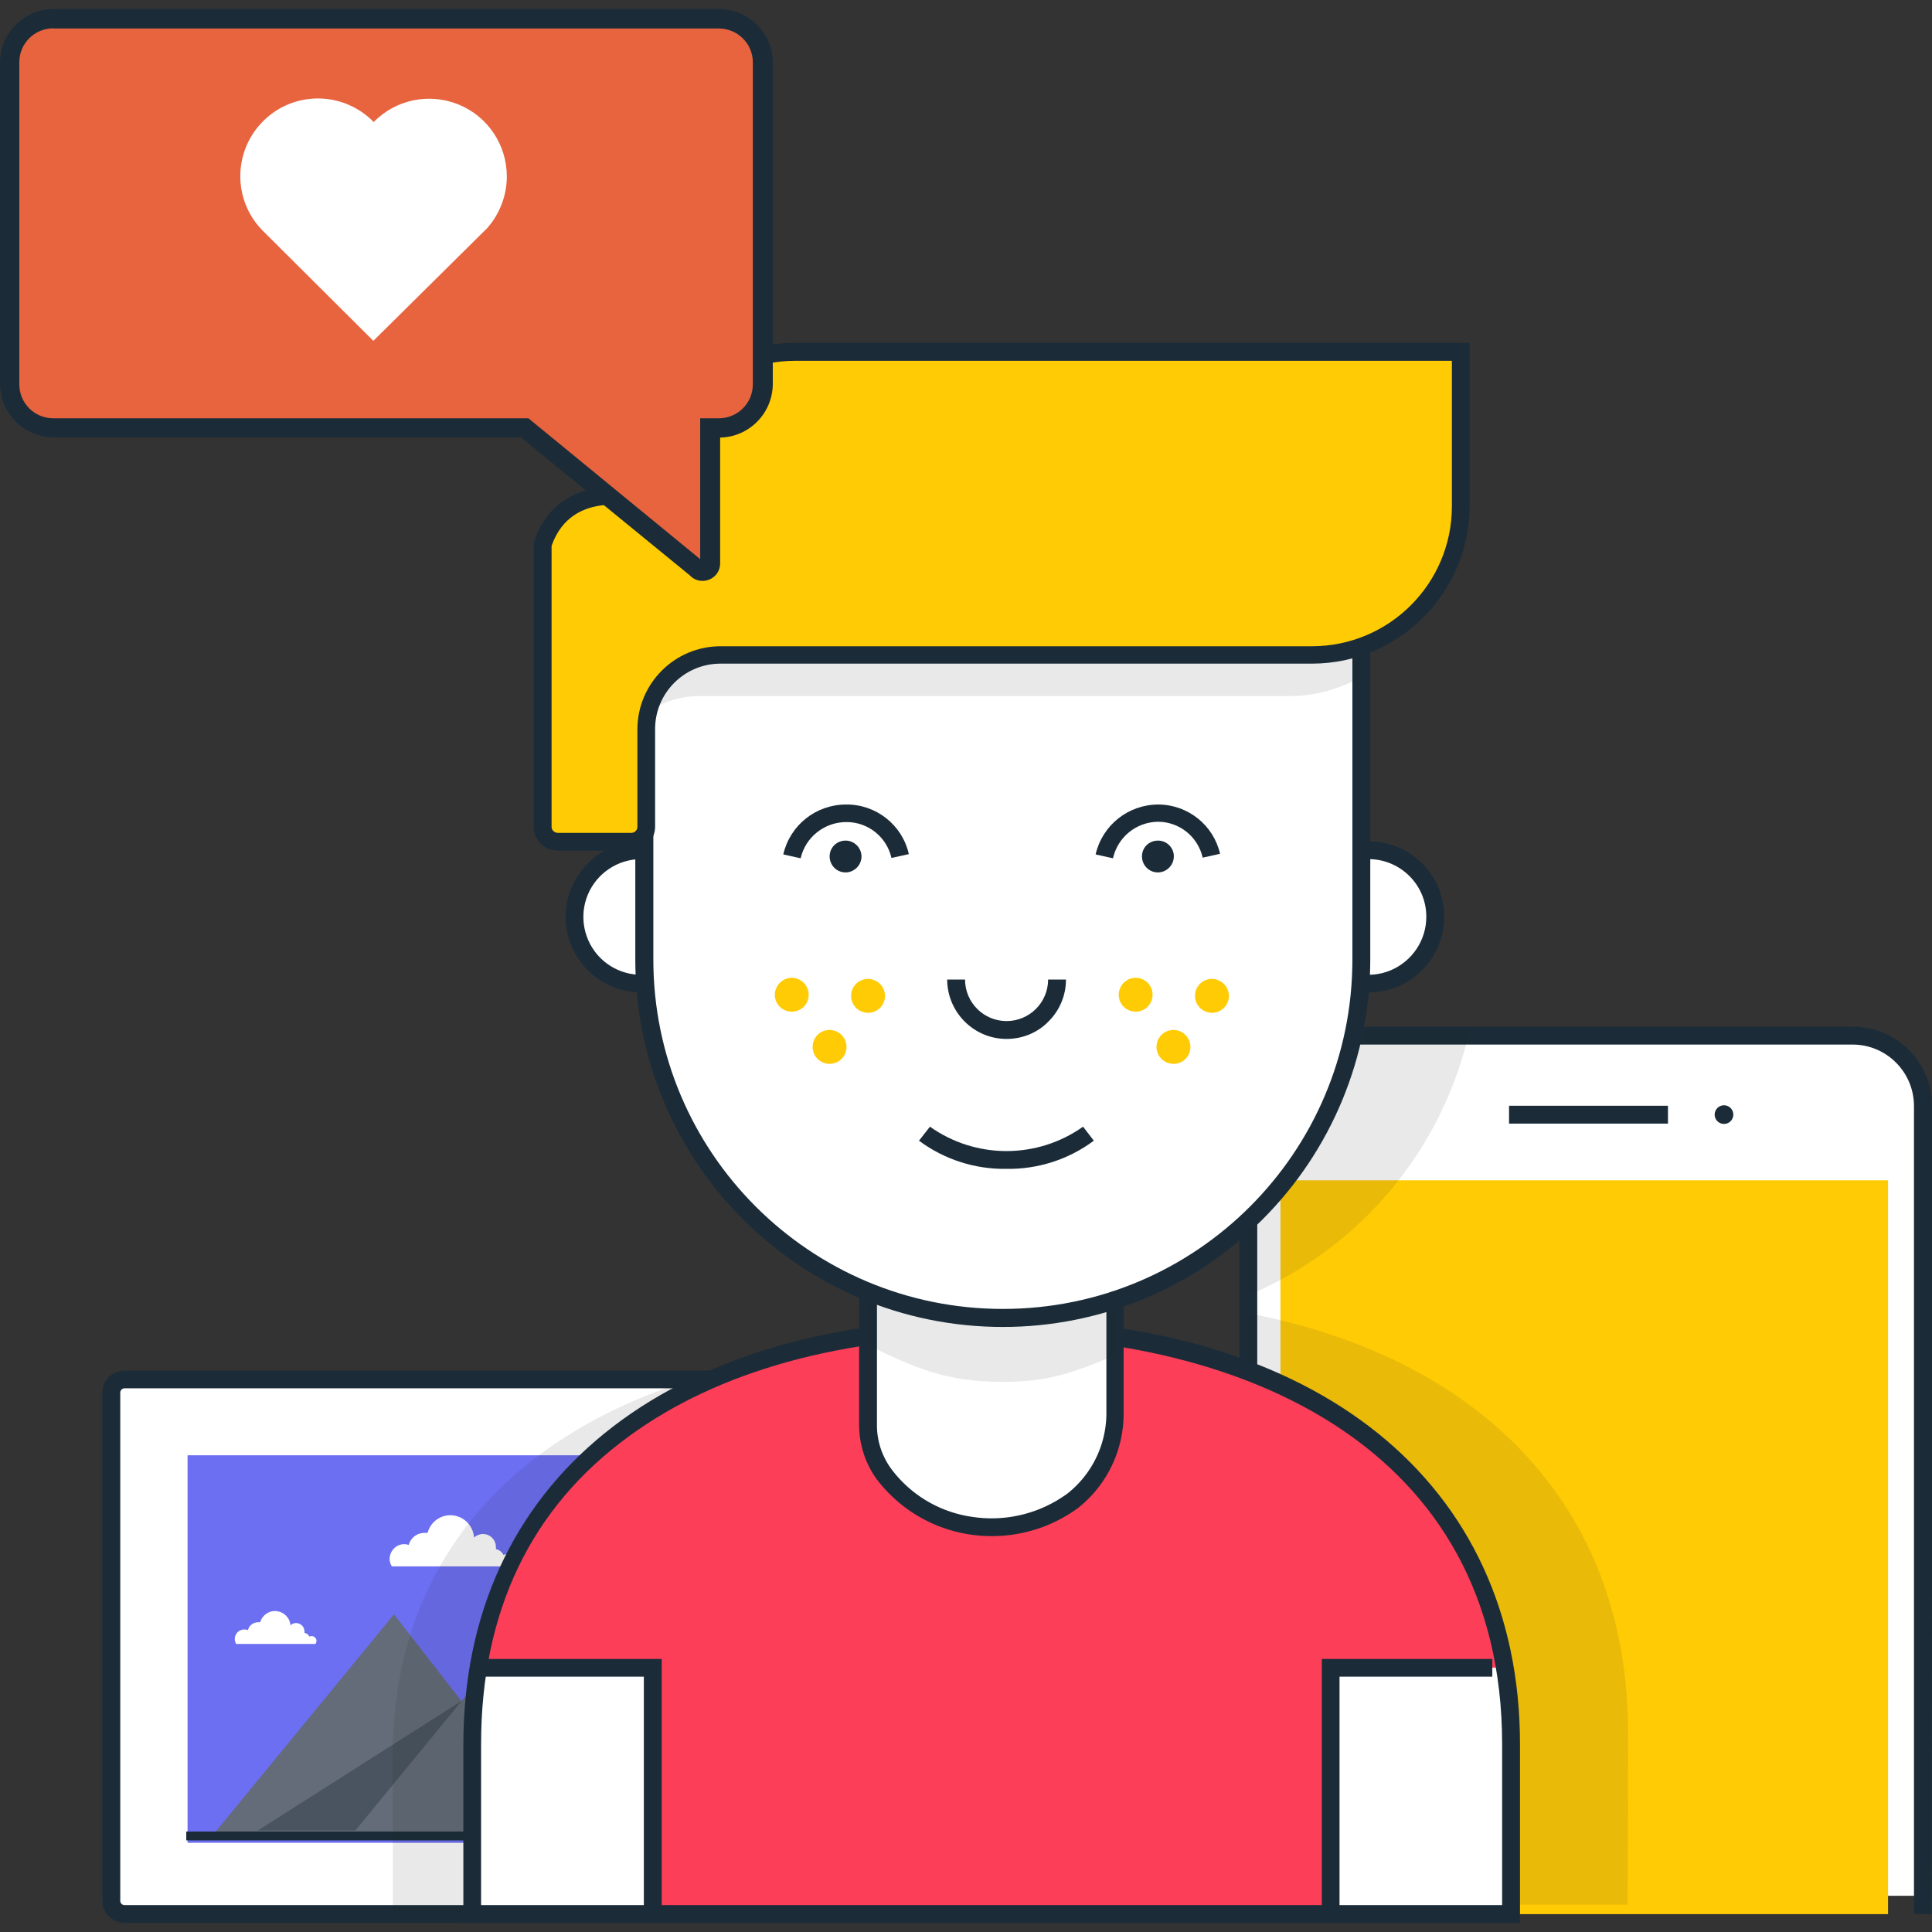 <svg xmlns="http://www.w3.org/2000/svg" xml:space="preserve" id="Camada_1" x="0" y="0" style="enable-background:new 0 0 1200 1200" version="1.1" viewBox="0 0 1200 1200"><rect x="0" y="0" width="1200" height="1200" fill="#333333" stroke="none"/><style type="text/css">.st0{fill:#fff}.st1{fill:#1b2c38}.st2{fill:#ffcb05}.st3{opacity:.1;fill:#231f20;enable-background:new}.st4{fill:#6c6ff2}.st5{fill:#636c78}.st6{opacity:.37;fill:#1b2c38;enable-background:new}.st7{fill:#fc3e59}.st8{fill:#e7643e}</style><g id="XMLID_1_"><path id="XMLID_1368_" d="M775.2 1177.4v-479c.1-30.4 24.7-55 55.1-55.1h309c30.4.1 55 24.7 55.1 55.1v479.1H775.2z" class="st0" vector-effect="non-scaling-stroke"/><path id="XMLID_1367_" d="M1199.9 1188.9h-11.1V687c0-21.1-17.1-38.2-38.1-38.2H819c-21.1 0-38.1 17.1-38.1 38.2v501.9h-11.1V687c0-27.2 22-49.2 49.2-49.3h331.9c27.2.1 49.2 22.1 49.2 49.3l-.2 501.9z" class="st1" vector-effect="non-scaling-stroke"/><path id="XMLID_1366_" d="M937.3 686.8h98.7v11.1h-98.7v-11.1z" class="st1" vector-effect="non-scaling-stroke"/><path id="XMLID_1365_" d="M795.3 733.1h377.4v455.8H795.3V733.1z" class="st2" vector-effect="non-scaling-stroke"/><circle id="XMLID_1364_" cx="1070.8" cy="692.3" r="5.8" class="st1" vector-effect="non-scaling-stroke"/><path id="XMLID_1436_" d="M775.1 694.1v110.5c70.1-29.4 121.4-91.1 137.8-165.3h-82.7c-30.4 0-55 24.5-55.1 54.8zm236.1 381.8c0-137.7-88.4-231.9-236.2-260.3v376.5h22.3v-9.1H1011l.2-107.1z" class="st3" vector-effect="non-scaling-stroke"/><path id="XMLID_1361_" d="M77.4 856.8H594c4.6 0 8.3 3.7 8.3 8.3v315.5c0 4.6-3.7 8.3-8.3 8.3H77.4c-4.6 0-8.3-3.7-8.3-8.3V865.1c0-4.6 3.7-8.3 8.3-8.3z" class="st0" vector-effect="non-scaling-stroke"/><path id="XMLID_1432_" d="M594.1 1194.3H77.4c-7.6 0-13.8-6.1-13.8-13.8V865c0-3.7 1.5-7.2 4-9.7 2.6-2.6 6.1-4 9.8-4h516.7c3.6 0 7.1 1.4 9.7 4 2.6 2.6 4 6.1 4 9.7v315.6c0 7.6-6.1 13.7-13.7 13.7zm-516.7-332a2.732 2.732 0 0 0-2.7 2.7v315.6c0 1.5 1.2 2.7 2.7 2.7h516.7c1.5 0 2.7-1.2 2.7-2.7V865a2.732 2.732 0 0 0-2.7-2.7H77.4z" class="st1" vector-effect="non-scaling-stroke"/><path id="XMLID_1358_" d="M116.5 903.9h438.4v240.7H116.5V903.9z" class="st4" vector-effect="non-scaling-stroke"/><path id="XMLID_1357_" d="m351.3 1139.8-106.6-137.1-112.5 137.1h219.1z" class="st5" vector-effect="non-scaling-stroke"/><path id="XMLID_1426_" d="M530.7 1008c0-1.9-1-3.7-2.6-4.7s-3.6-1.1-5.4-.3c-1.1-2.2-3.2-3.7-5.6-4.2.2-.5.3-1.1.3-1.7 0-3.7-2.2-7-5.5-8.5s-7.3-.8-10 1.7c-.4-8.4-6.9-15.2-15.3-16-8.3-.8-16 4.5-18.1 12.7-.8-.1-1.6-.1-2.3 0-5.3.1-9.8 3.6-11.1 8.7-1.3-.5-2.6-.8-4-.8-3.9-.1-7.4 1.9-9.3 5.3-1.9 3.4-1.8 7.5.3 10.7h87.7c.7-.8 1-1.9.9-2.9zm-334.1 11.3c0-.8-.3-1.6-.9-2.2-.6-.6-1.4-.9-2.2-.9-.4 0-.9.1-1.3.3-.6-1.2-1.8-2.1-3.1-2.3v-.9c0-2.9-2.4-5.2-5.2-5.2-1.3 0-2.6.5-3.5 1.4-.3-4.6-4-8.3-8.6-8.8s-8.9 2.4-10.2 6.9h-1.3c-3 0-5.6 2-6.3 4.9-.7-.3-1.5-.4-2.2-.4-2.2 0-4.2 1.1-5.2 3-1.1 1.9-1 4.2.1 6H196c.3-.6.5-1.2.6-1.8zm123-49.2c0-1.3-.5-2.5-1.4-3.4-.9-.9-2.1-1.4-3.4-1.4-.7 0-1.4.2-2.1.5-.9-1.9-2.7-3.2-4.7-3.6.1-.5.1-1 0-1.4 0-4.4-3.6-8-8-8-2.1 0-4.1.8-5.6 2.2-.4-7.2-6-13-13.2-13.8-7.2-.7-13.8 3.9-15.6 10.9h-2c-4.6 0-8.6 3.1-9.7 7.5-.9-.3-1.8-.5-2.7-.5-2.4 0-4.8.9-6.5 2.7-1.7 1.7-2.7 4.1-2.7 6.5 0 1.6.5 3.2 1.4 4.6h75.8c.3-1 .5-1.9.4-2.8z" class="st0" vector-effect="non-scaling-stroke"/><path id="XMLID_1353_" d="M286.5 1056.6 160.1 1137h126.4v-80.4z" class="st6" vector-effect="non-scaling-stroke"/><path id="XMLID_1352_" d="M502.1 1137.1 365.1 961l-144.5 176.1h281.5z" class="st5" vector-effect="non-scaling-stroke"/><path id="XMLID_1351_" d="M115.7 1137.6h440.1v5.5H115.7v-5.5z" class="st1" vector-effect="non-scaling-stroke"/><path id="XMLID_1350_" d="M480.1 1188.8V854.1h-41.3C316.4 888.9 244 972.3 244 1089.2v99.7h236.1z" class="st3" vector-effect="non-scaling-stroke"/><path id="XMLID_1349_" d="M938.5 1188.8v-105.4c0-177.5-146.3-258.9-323.7-258.9-177.5 0-321.5 81.4-321.5 258.9v105.4h645.2z" class="st7" vector-effect="non-scaling-stroke"/><path id="XMLID_1348_" d="M298.6 1035.9h105v153h-105v-153z" class="st0" vector-effect="non-scaling-stroke"/><path id="XMLID_1347_" d="M411 1188.8h-11.1v-147.4H298.7v-11H411v158.4z" class="st1" vector-effect="non-scaling-stroke"/><path id="XMLID_1346_" d="M933.2 1188.8h-105v-153h105v153z" class="st0" vector-effect="non-scaling-stroke"/><path id="XMLID_1345_" d="M832 1188.8h-11v-158.4h105.9v11H832v147.4z" class="st1" vector-effect="non-scaling-stroke"/><path id="XMLID_1414_" d="M944.1 1194.4H287.8v-110.9c0-163.1 125.3-264.5 327.1-264.5 203.1 0 329.2 101.4 329.2 264.5v110.9zm-645.3-11.1H933v-99.8c0-186.8-164.4-253.4-318.2-253.4-91.2 0-168.7 21.4-224 61.9-61.2 44.5-92 109.1-92 191.6v99.7z" class="st1" vector-effect="non-scaling-stroke"/><circle id="XMLID_1342_" cx="398.3" cy="570.9" r="41.4" class="st0" vector-effect="non-scaling-stroke"/><path id="XMLID_1410_" d="M398.3 616.4c-19 0-36.1-11.4-43.4-29s-3.2-37.7 10.2-51.2c13.4-13.4 33.6-17.4 51.2-10.1 17.5 7.3 29 24.4 28.9 43.4-.1 25.9-21 46.9-46.9 46.9zm0-82.8c-14.5 0-27.6 8.7-33.2 22.1-5.6 13.4-2.5 28.9 7.7 39.2 10.3 10.3 25.7 13.4 39.1 7.8 13.4-5.6 22.2-18.7 22.2-33.2 0-19.8-16-35.8-35.8-35.9z" class="st1" vector-effect="non-scaling-stroke"/><path id="XMLID_1339_" d="M891.4 571c0 16.8-10.1 31.9-25.6 38.3-15.5 6.4-33.3 2.9-45.1-9-11.8-11.8-15.4-29.7-9-45.1 6.4-15.5 21.5-25.6 38.3-25.6 22.8 0 41.4 18.5 41.4 41.4z" class="st0" vector-effect="non-scaling-stroke"/><path id="XMLID_1406_" d="M850.1 616.4c-19 0-36.1-11.4-43.4-29-7.3-17.5-3.2-37.7 10.2-51.2 13.4-13.4 33.6-17.4 51.2-10.1s29 24.4 28.9 43.4c0 25.9-21 46.9-46.9 46.9zm0-82.8c-14.5 0-27.6 8.7-33.2 22.1-5.6 13.4-2.5 28.9 7.7 39.2 10.3 10.3 25.7 13.4 39.1 7.8s22.2-18.7 22.2-33.2c.1-19.8-16-35.8-35.8-35.9z" class="st1" vector-effect="non-scaling-stroke"/><path id="XMLID_1336_" d="M539.2 613.1v292.2c13.3 29.6 42.9 48.5 75.3 48.2 32.4-.3 61.6-19.7 74.5-49.5l3.5-8V613.1H539.2z" class="st0" vector-effect="non-scaling-stroke"/><path id="XMLID_1402_" d="M615.7 954.1c-28 0-54.3-13.1-71.2-35.4-7.1-9.8-10.9-21.7-10.9-33.8V684.5c.1-42.5 34.5-76.9 76.9-76.9H621c42.5.1 76.9 34.5 76.9 76.9v192.2c.4 23.4-10.1 45.6-28.4 60a90.266 90.266 0 0 1-53.8 17.4zm-5.1-335.5c-36.4.1-65.8 29.5-65.9 65.9v200.4c-.1 9.8 3 19.3 8.7 27.2 12.2 16.5 30.5 27.3 50.8 30.1 20.8 3.1 42-2.2 58.9-14.6 15.5-12.3 24.4-31.1 24.1-50.9V684.5c0-36.4-29.5-65.9-65.9-65.9h-10.7z" class="st1" vector-effect="non-scaling-stroke"/><path id="XMLID_1333_" d="M539.2 835.5c29.6 14.4 48.7 22.8 83.5 22.8 29.6 0 43.7-5.8 69.5-16.3V625h-153v210.5z" class="st3" vector-effect="non-scaling-stroke"/><path id="XMLID_1332_" d="M400.2 362.7v233.2c0 123 99.7 222.7 222.7 222.7 123 0 222.7-99.7 222.7-222.7V362.7H400.2z" class="st0" vector-effect="non-scaling-stroke"/><path id="XMLID_1397_" d="M622.9 824.2c-126.1 0-228.3-102.2-228.3-228.3V357.2h456.5v238.7c0 60.5-24 118.6-66.8 161.4-42.8 42.9-100.8 66.9-161.4 66.9zm-217.1-456v227.7C405.8 715.8 503 813 622.9 813S840 715.8 840 595.9V368.2H405.8z" class="st1" vector-effect="non-scaling-stroke"/><path id="XMLID_1394_" d="m497.3 533.1-10.8-2.4c4.2-18.2 20.3-31 39-31 18.6-.2 34.9 12.6 39 30.8l-10.8 2.4c-2.9-13-14.5-22.3-27.8-22.3-13.7-.1-25.6 9.3-28.6 22.5zm194 0-10.8-2.4c4.2-18.2 20.3-31 39-31 18.3.1 34.2 12.7 38.3 30.6l-10.8 2.4c-2.9-13-14.5-22.3-27.8-22.3-13.5.2-25 9.6-27.9 22.7z" class="st1" vector-effect="non-scaling-stroke"/><path id="XMLID_1327_" d="M402.7 347.3c-.7 4.6-1.1 9.3-1.2 14l-1.3-.4V444c9.3-7.3 20.8-11.4 32.6-11.6h367.4c16 0 31.7-4.2 45.5-12.1v-73h-443z" class="st3" vector-effect="non-scaling-stroke"/><path id="XMLID_1388_" d="M625.2 645.3c-20.3 0-36.8-16.5-36.9-36.9h11.1c0 14.2 11.5 25.8 25.8 25.8 14.2 0 25.8-11.5 25.8-25.8h11.1c0 9.8-3.9 19.2-10.9 26.1-6.8 7-16.2 10.8-26 10.8zm-90.1-113.4c0 4-2.4 7.6-6.1 9.2-3.7 1.6-8 .7-10.8-2.1-2.8-2.8-3.7-7.1-2.2-10.8 1.5-3.7 5.1-6.1 9.2-6.1 5.4 0 9.8 4.4 9.9 9.8zm194 0c0 4-2.4 7.6-6.1 9.2s-8 .7-10.8-2.1c-2.8-2.8-3.7-7.1-2.2-10.8 1.5-3.7 5.1-6.1 9.2-6.1 5.5 0 9.9 4.4 9.9 9.8zM625.1 726c-19.5.3-38.6-5.8-54.3-17.5l6.8-8.7c28.5 20.2 66.6 20.2 95.1 0l6.7 8.7c-15.7 11.7-34.7 17.8-54.3 17.5z" class="st1" vector-effect="non-scaling-stroke"/><path id="XMLID_1380_" d="M549.7 618.6c0 4.3-2.6 8.1-6.5 9.7-3.9 1.6-8.5.7-11.5-2.3s-3.9-7.5-2.3-11.5c1.6-3.9 5.5-6.5 9.7-6.5 5.9.1 10.6 4.8 10.6 10.6zm-47.4-.7c0 4.3-2.6 8.1-6.5 9.7-3.9 1.6-8.5.7-11.5-2.3s-3.9-7.6-2.2-11.5c1.6-3.9 5.5-6.5 9.8-6.5 5.7.1 10.4 4.8 10.4 10.6zm23.5 32.4c0 4.3-2.6 8.1-6.5 9.7-3.9 1.6-8.5.7-11.5-2.3s-3.9-7.5-2.3-11.5c1.6-3.9 5.5-6.5 9.7-6.5 5.9 0 10.6 4.8 10.6 10.6zm237.5-31.7c0 4.3-2.6 8.1-6.5 9.7-3.9 1.6-8.5.7-11.5-2.3s-3.9-7.5-2.3-11.5c1.6-3.9 5.5-6.5 9.7-6.5 5.9.1 10.6 4.8 10.6 10.6zm-47.4-.7c0 4.3-2.6 8.1-6.5 9.7-3.9 1.6-8.5.7-11.5-2.3s-3.9-7.6-2.2-11.5c1.6-3.9 5.5-6.5 9.8-6.5 5.8.1 10.4 4.8 10.4 10.6zm23.5 32.4c0 4.3-2.6 8.1-6.5 9.7-3.9 1.6-8.5.7-11.5-2.3s-3.9-7.5-2.3-11.5c1.6-3.9 5.5-6.5 9.7-6.5 5.9 0 10.6 4.8 10.6 10.6zm167.9-431.8v95.9c0 51-41.3 92.3-92.3 92.3H447.5c-25.5 0-46.2 20.7-46.2 46.2v60.6c0 2.5-1 4.8-2.7 6.5-1.7 1.7-4.1 2.7-6.5 2.7h-46c-5.1-.1-9.2-4.2-9.2-9.2V338.1c14.5-43.4 64.4-27.1 64.4-27.1 0-24.5 9.7-48.1 27-65.4 17.3-17.3 40.9-27.1 65.4-27.1h413.6z" class="st2" vector-effect="non-scaling-stroke"/><path id="XMLID_1315_" d="M432.8 382.2h367.4c24.5 0 48-9.7 65.3-27.1 17.3-17.3 27-40.8 27-65.3v-71.3H493.9c-24.5 0-48.1 9.7-65.4 27.1s-27.1 40.9-27.1 65.4c0 0-50.1-16.3-64.4 27.1V508h35.4c2.5 0 4.8-1 6.5-2.7 1.7-1.7 2.7-4.1 2.7-6.5v-70.5c.1-25.4 25.7-46.1 51.2-46.1z" class="st2" vector-effect="non-scaling-stroke"/><path id="XMLID_1376_" d="M392.3 528.3h-46c-8.1 0-14.8-6.6-14.8-14.8V337.2l.3-.9c11.4-34.2 43.9-36.7 64.4-32.5 3.7-51.2 46.3-90.8 97.6-90.9h419v101.4c-.1 54-43.8 97.8-97.8 97.9H447.5c-22.4 0-40.6 18.2-40.6 40.6v60.7c0 8.2-6.6 14.7-14.6 14.8zM342.6 339v174.6c0 2 1.7 3.6 3.7 3.7h46c2-.1 3.6-1.7 3.6-3.7v-60.5c0-28.5 23.1-51.7 51.7-51.7H815c47.9-.1 86.7-38.9 86.8-86.8v-90.5h-408c-48 .1-86.8 39-86.8 86.9v7.7l-7.2-2.3c-1.8-.7-44.3-14-57.2 22.6z" class="st1" vector-effect="non-scaling-stroke"/><path id="XMLID_1312_" d="M473.8 40.9v197.4c0 15.1-12.2 27.3-27.3 27.3-3.1 0-5.6 2.5-5.6 5.6v78.9c0 2-1.3 3.7-3.1 4.4-1.9.7-4 .1-5.3-1.4L327.2 267c-.9-.8-2.1-1.2-3.3-1.2H30c-6.4 0-12.5-2.5-17-7s-7-10.6-7-17v-200c0-16.7 13.5-30.2 30.2-30.2h408.1c7.8-.1 15.3 3 20.9 8.5 5.5 5.5 8.6 13 8.6 20.8z" class="st8" vector-effect="non-scaling-stroke"/><path id="XMLID_1372_" d="M436.2 360.8c-2.9 0-5.7-1.2-7.7-3.4l-104.9-85.7H33.1C14.9 271.5.2 256.8 0 238.6v-200c.2-18.1 14.9-32.8 33.1-33h413.5c18.3 0 33.2 14.8 33.4 33.1v200c-.2 18-14.6 32.7-32.7 33.1V350c0 4.5-2.8 8.6-7.1 10.1-1.3.5-2.6.7-4 .7zM33.1 17.6C21.4 17.6 12 27 12 38.7v200c0 11.7 9.4 21.1 21.1 21.1h295.1l106.7 87.5v-87.5h11.6c11.7 0 21.1-9.4 21.1-21.1v-200c0-11.6-9.5-21-21.1-21H33.1z" class="st1" vector-effect="non-scaling-stroke"/><path id="XMLID_1226_" d="M314.8 109.6c0-19.6-11.8-37.3-30-44.7-18.2-7.4-39-3.1-52.7 10.9-18.6-19.1-49.1-19.6-68.2-1s-19.6 49.1-1 68.2l69 68.7 70.8-70.1c.8-.9 2.8-3.5 2.8-3.5 6-8.3 9.3-18.3 9.3-28.5z" class="st0" vector-effect="non-scaling-stroke"/></g></svg>